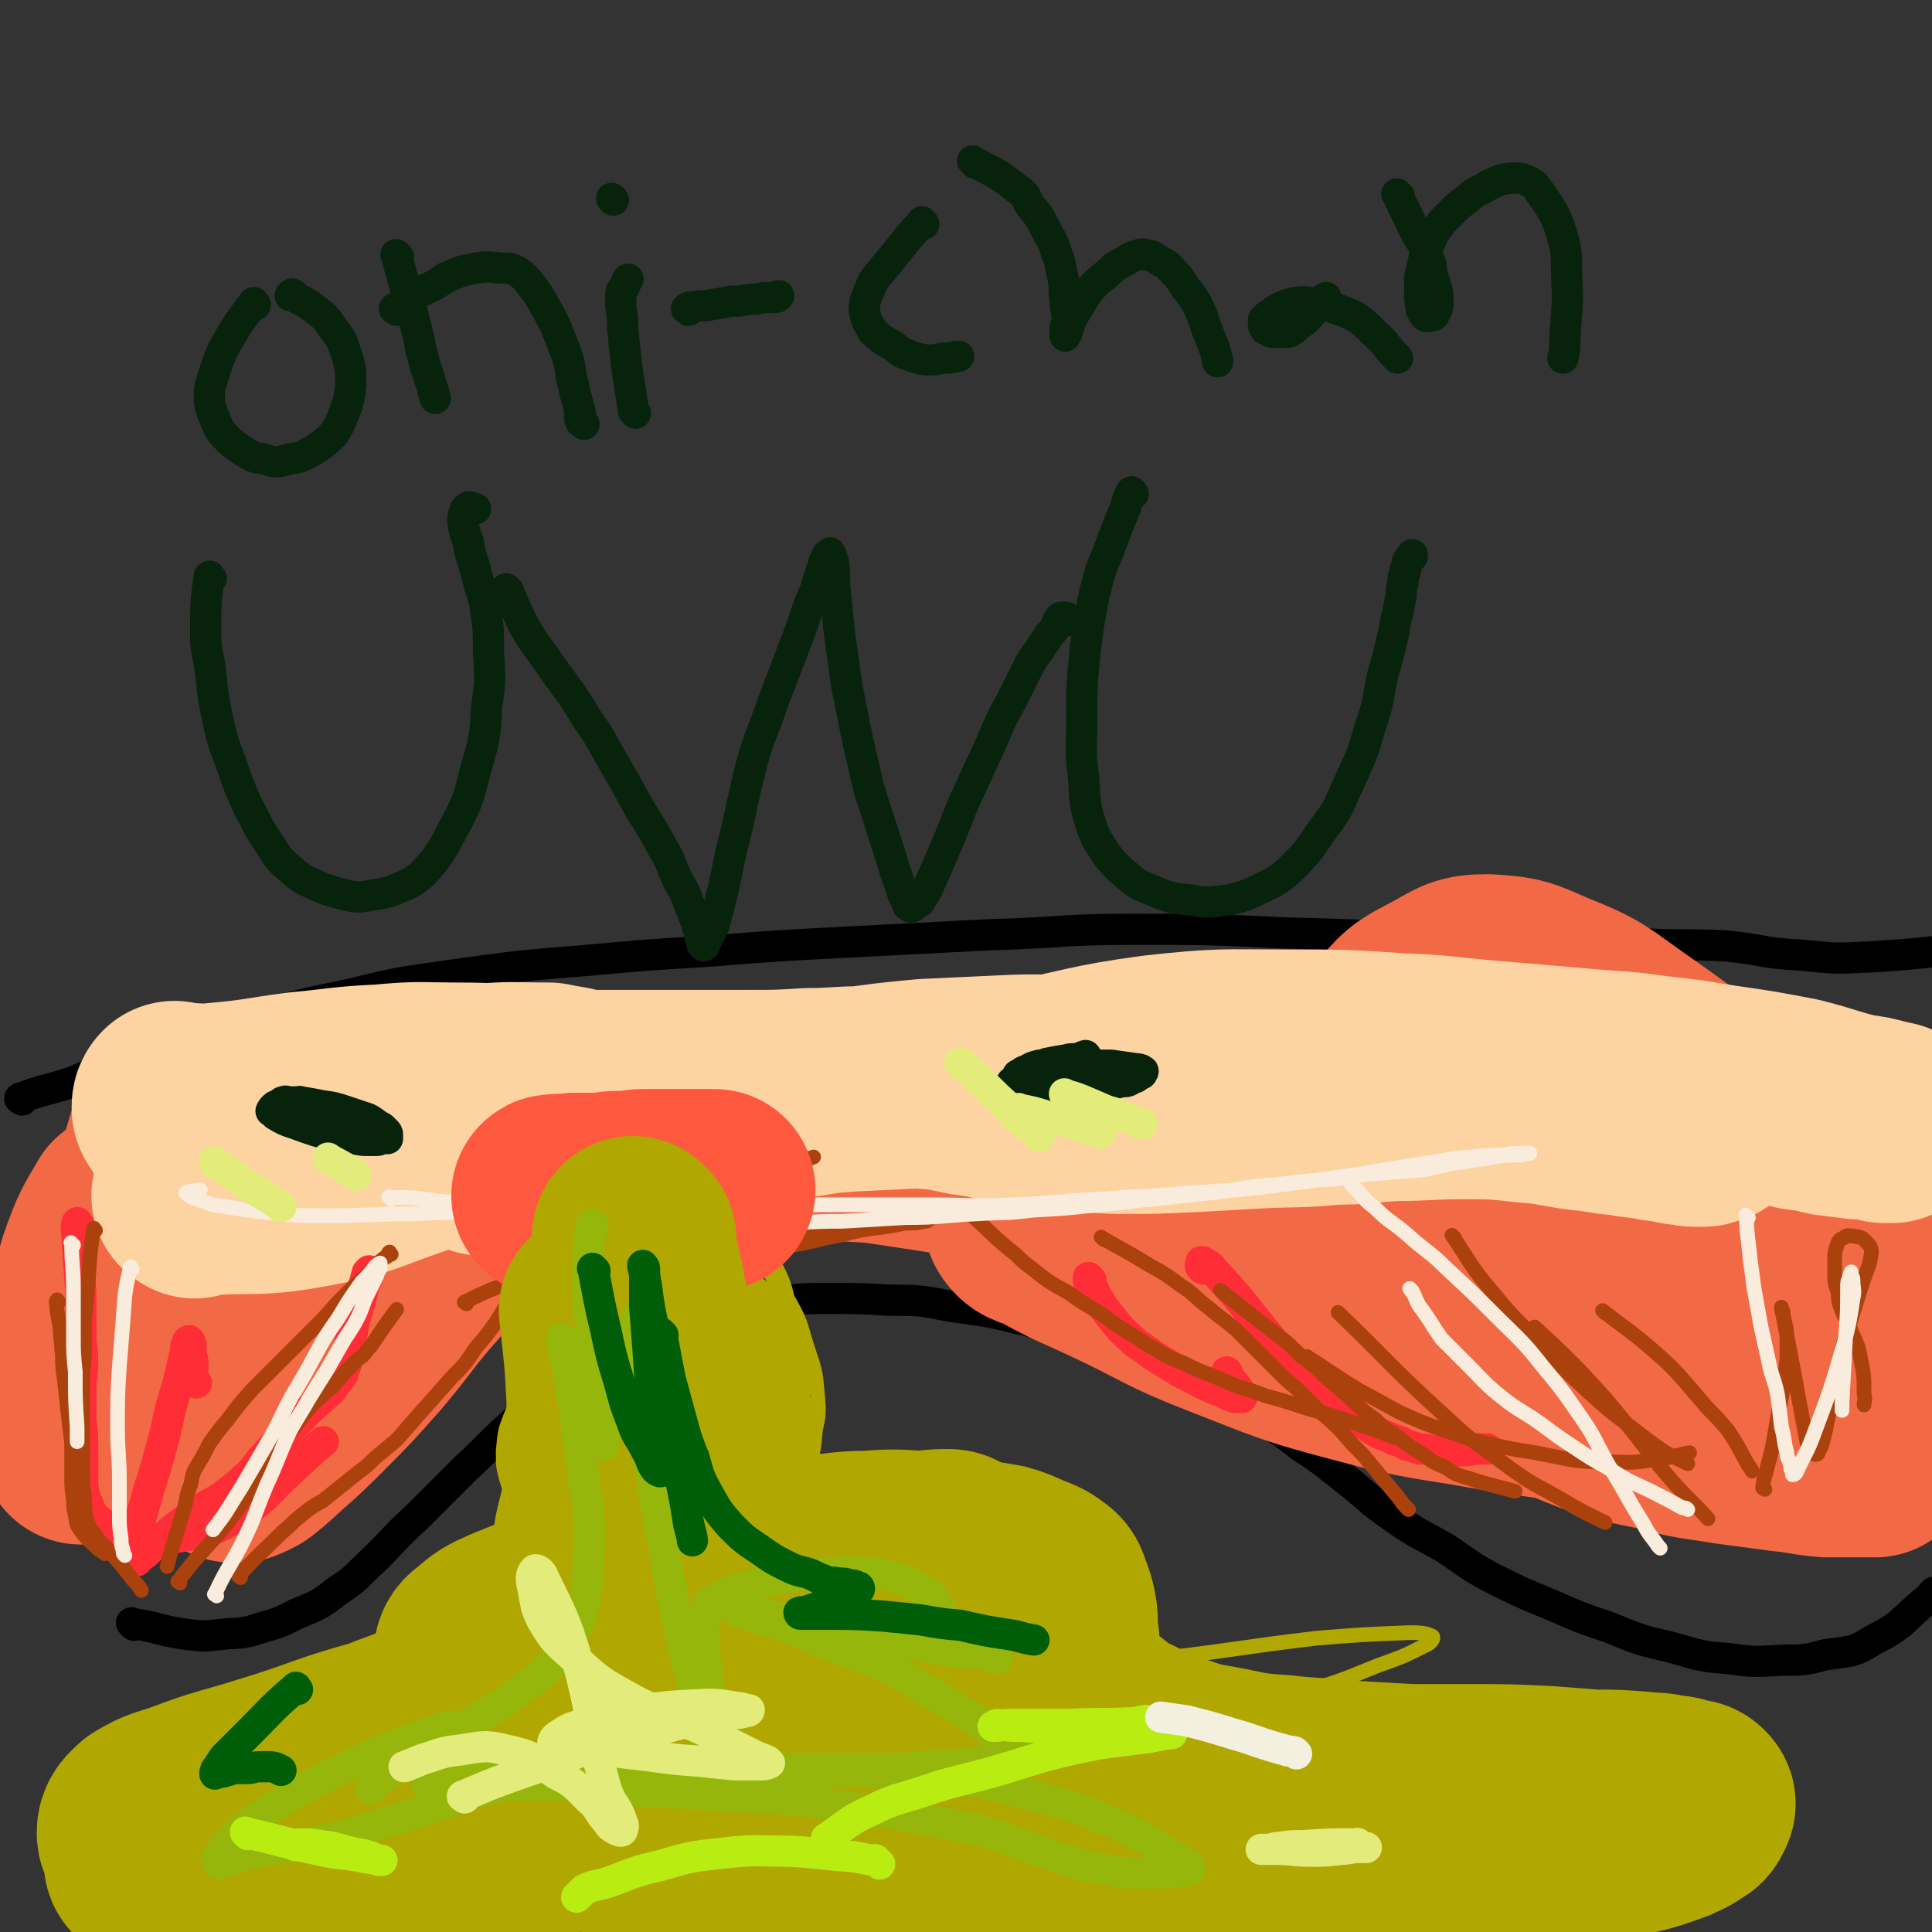 <svg viewBox='0 0 1052 1052' version='1.1' xmlns='http://www.w3.org/2000/svg' xmlns:xlink='http://www.w3.org/1999/xlink'><rect x="0" y="0" width="1052" height="1052" fill="#333333" stroke="none"/><g fill='none' stroke='#000000' stroke-width='17' stroke-linecap='round' stroke-linejoin='round'><path d='M12,599c-1,-1 -2,-1 -1,-1 13,-5 14,-4 29,-9 12,-5 12,-6 25,-11 31,-11 31,-11 63,-21 29,-8 30,-9 60,-15 29,-7 29,-7 58,-11 36,-5 36,-5 73,-8 33,-3 33,-3 66,-5 38,-3 38,-3 76,-5 38,-2 38,-2 77,-4 39,-1 39,-3 79,-3 41,0 41,0 83,2 37,1 37,1 75,3 33,1 33,1 66,2 28,1 28,0 56,1 21,1 21,0 42,1 21,2 20,4 41,5 19,2 20,2 39,1 18,-1 26,-2 36,-3 '/><path d='M73,885c-1,-1 -2,-2 -1,-1 14,2 15,4 30,6 9,1 9,1 18,0 8,-1 9,0 17,-2 12,-4 13,-3 24,-9 12,-5 13,-5 23,-13 11,-7 10,-8 20,-17 12,-12 11,-12 23,-23 13,-13 13,-13 26,-26 12,-11 12,-12 24,-23 12,-11 12,-11 25,-21 10,-7 10,-7 20,-14 8,-6 8,-6 17,-10 9,-5 9,-5 18,-9 9,-3 8,-4 17,-7 8,-2 8,-2 15,-4 10,-2 10,-2 20,-3 10,-1 10,0 20,-1 11,-1 11,-1 22,-1 17,0 17,0 34,1 15,0 16,0 31,3 19,3 19,2 38,7 19,4 19,5 37,11 16,5 16,5 33,11 16,7 16,7 32,15 13,7 13,7 26,15 14,8 14,8 27,18 14,9 14,10 27,20 12,10 11,10 24,19 13,9 13,8 27,16 12,8 12,9 25,16 16,8 16,8 33,15 16,7 16,7 31,12 17,7 17,7 34,11 15,4 15,5 30,6 15,2 15,2 30,1 12,0 13,0 24,-3 14,-2 15,-1 26,-8 16,-8 15,-10 28,-21 3,-2 3,-3 5,-5 '/></g>
<g fill='none' stroke='#F26946' stroke-width='110' stroke-linecap='round' stroke-linejoin='round'><path d='M69,661c-1,-1 -1,-2 -1,-1 -7,12 -8,13 -13,27 -3,8 -2,9 -4,18 -3,12 -3,12 -5,25 -1,12 -1,12 -2,25 -1,8 -1,8 -1,17 0,5 -1,5 0,10 0,2 0,3 1,4 1,0 3,-1 4,-3 12,-32 12,-33 23,-67 9,-29 9,-29 17,-59 5,-19 5,-19 10,-38 1,-6 1,-7 1,-13 1,-1 1,-2 0,-3 0,0 0,1 -1,2 -2,4 -2,4 -4,8 -5,16 -5,16 -9,32 -4,17 -4,17 -7,35 -6,30 -7,30 -10,61 -1,9 -1,9 0,18 0,4 0,5 2,8 1,3 2,3 4,4 3,0 4,1 6,-1 11,-9 11,-10 20,-21 18,-26 19,-26 35,-53 11,-20 9,-21 19,-43 7,-15 7,-15 14,-30 3,-7 4,-7 7,-14 1,-2 1,-4 1,-4 0,0 0,2 -1,4 -2,11 -1,11 -4,21 -4,22 -4,22 -10,44 -5,19 -6,19 -12,38 -5,16 -4,16 -9,32 -4,12 -5,11 -9,23 -3,7 -3,7 -5,14 -1,5 -1,5 -2,9 0,3 1,3 2,5 0,1 1,1 2,1 2,0 2,0 4,-1 5,-2 5,-3 9,-6 13,-12 14,-12 27,-25 16,-16 16,-16 31,-33 16,-19 15,-20 31,-38 15,-18 15,-19 32,-35 14,-14 14,-15 31,-26 13,-8 14,-8 28,-12 16,-5 16,-5 32,-6 17,-2 17,-2 33,-1 22,0 22,0 43,2 18,2 18,3 35,5 20,3 20,3 40,6 18,3 18,2 37,5 12,2 12,3 24,4 11,2 11,2 22,2 9,0 9,0 18,0 4,0 4,0 9,0 1,0 1,1 1,1 0,0 -1,-1 -2,-1 -6,0 -6,0 -12,-1 -13,-1 -13,-1 -26,-3 -22,-4 -22,-5 -45,-7 -25,-3 -25,-3 -50,-4 -27,-1 -27,-3 -53,-2 -27,1 -27,1 -54,4 -28,3 -28,2 -55,7 -23,4 -23,5 -46,11 -19,5 -19,5 -39,11 -14,4 -15,4 -29,10 -8,3 -8,3 -16,7 -5,2 -5,1 -9,4 -1,0 -1,1 0,0 3,0 3,-1 6,-2 6,-1 7,-1 13,-3 14,-4 14,-4 28,-8 24,-9 23,-10 48,-19 26,-9 26,-9 54,-17 28,-7 28,-7 57,-13 27,-5 27,-4 54,-8 25,-4 25,-4 49,-8 26,-3 26,-4 51,-6 29,-3 29,-4 58,-4 26,0 27,0 53,5 26,5 26,6 51,13 22,7 22,8 44,14 22,8 22,7 45,14 21,6 21,6 42,13 20,7 19,7 39,15 16,7 16,8 33,15 13,5 13,6 27,10 12,3 13,3 25,4 9,1 9,1 18,1 6,0 6,0 12,-1 4,0 4,0 8,-2 3,-1 3,-1 5,-3 2,-2 2,-2 3,-4 0,-3 0,-3 -1,-5 -1,-3 -1,-3 -3,-5 -10,-7 -10,-8 -21,-12 -21,-9 -22,-8 -44,-14 -30,-8 -30,-8 -61,-13 -28,-5 -28,-5 -56,-6 -29,-2 -29,-2 -58,-1 -27,1 -27,1 -54,3 -24,2 -24,3 -48,7 -22,3 -22,3 -43,7 -18,3 -18,3 -35,8 -9,3 -10,2 -17,7 -3,2 -4,5 -3,8 3,5 6,4 12,7 18,10 18,9 37,18 30,14 29,16 60,28 36,14 36,15 74,25 37,10 37,8 75,15 33,5 33,5 65,9 24,3 24,4 49,5 20,2 20,1 40,0 13,0 13,0 26,-2 10,-3 10,-3 20,-7 6,-3 7,-3 11,-7 3,-3 3,-4 4,-9 1,-4 1,-4 -1,-9 -3,-14 -2,-15 -9,-28 -15,-27 -15,-28 -35,-52 -22,-27 -22,-27 -48,-51 -24,-22 -24,-22 -51,-41 -20,-14 -20,-16 -43,-25 -16,-7 -17,-8 -34,-9 -13,0 -14,2 -25,8 -13,7 -15,7 -24,18 -11,16 -10,17 -15,36 -6,22 -7,23 -6,46 2,20 4,21 13,40 8,17 9,18 22,32 17,18 18,18 39,32 21,14 22,13 46,23 22,9 23,8 46,13 18,5 18,4 36,7 15,2 15,2 30,4 11,1 11,2 23,3 11,0 11,0 22,0 2,0 2,0 4,0 '/></g>
<g fill='none' stroke='#FED3A2' stroke-width='110' stroke-linecap='round' stroke-linejoin='round'><path d='M106,652c-1,-1 -2,-1 -1,-1 31,-3 32,1 64,-5 27,-5 27,-7 53,-16 20,-7 20,-8 39,-16 15,-6 15,-5 30,-12 8,-3 8,-3 16,-6 2,-1 4,-1 5,-3 0,0 -1,0 -2,-1 -6,-1 -6,-1 -11,-2 -20,0 -20,-1 -40,1 -33,2 -33,2 -66,7 -20,3 -20,5 -39,9 -15,4 -15,4 -29,7 -10,1 -10,1 -19,0 -4,0 -4,-1 -7,-3 -2,-2 -2,-2 -3,-5 -1,-1 -2,-1 -2,-3 0,-1 0,-2 1,-3 1,0 1,1 3,1 10,0 10,1 20,0 23,-2 23,-3 46,-6 22,-2 22,-3 44,-4 21,-2 21,-1 43,-1 18,0 18,1 36,2 15,0 15,1 31,2 14,0 14,0 28,0 15,0 15,0 30,0 16,0 16,0 32,0 16,0 16,0 32,-1 15,0 15,-1 31,-1 13,0 13,-1 27,0 15,1 15,1 29,4 17,2 16,4 33,6 24,3 24,3 48,4 21,0 21,0 42,-1 18,-1 18,-1 36,-2 20,-1 20,0 40,-2 16,0 16,-1 33,-2 18,0 18,-1 37,-1 18,0 18,0 36,2 14,1 14,2 28,4 12,1 12,2 24,3 10,2 10,1 19,3 6,0 6,1 12,2 4,0 4,1 8,1 2,0 2,0 4,0 1,0 1,0 2,-1 1,0 1,0 2,0 0,0 -1,-1 -2,-1 -1,-1 -2,-1 -3,-1 -14,-3 -14,-4 -28,-7 -22,-4 -22,-5 -45,-8 -29,-3 -29,-3 -58,-5 -39,-3 -39,-3 -78,-5 -38,-1 -38,-1 -77,0 -35,1 -35,1 -70,2 -35,2 -35,2 -70,5 -35,2 -35,1 -71,5 -29,3 -29,4 -58,9 -26,4 -26,5 -53,10 -17,4 -17,5 -35,9 -9,2 -9,3 -18,4 -1,0 -3,0 -2,-1 1,-2 2,-2 5,-4 5,-2 5,-2 10,-3 12,-3 12,-2 24,-4 20,-3 20,-3 39,-6 20,-3 20,-4 40,-7 21,-3 21,-2 43,-5 19,-3 19,-3 38,-6 21,-3 21,-3 42,-5 21,-1 21,-1 43,-2 20,-1 20,0 41,0 20,0 20,0 40,1 20,0 20,1 40,1 19,0 19,0 37,0 19,0 19,0 37,0 18,0 18,0 36,0 17,0 17,1 33,1 19,1 19,0 38,1 15,1 15,0 30,2 15,1 15,1 30,3 13,1 13,1 26,2 13,2 13,1 27,3 9,2 9,2 18,4 8,1 8,1 16,3 8,1 8,1 16,2 5,0 5,0 10,1 2,0 2,1 5,1 1,0 2,0 3,0 0,0 -1,0 -2,0 -1,0 -1,-1 -3,-1 -7,-2 -7,-2 -15,-3 -16,-4 -16,-5 -32,-9 -21,-4 -21,-4 -42,-7 -18,-3 -18,-3 -36,-5 -21,-3 -21,-2 -42,-4 -23,-2 -23,-2 -47,-4 -24,-2 -24,-3 -49,-4 -30,-2 -30,-2 -60,-2 -36,0 -37,-1 -73,3 -37,5 -36,7 -73,14 '/></g>
<g fill='none' stroke='#FE2D36' stroke-width='17' stroke-linecap='round' stroke-linejoin='round'><path d='M43,667c-1,-1 -1,-2 -1,-1 -1,3 0,4 0,9 1,14 1,14 2,29 0,11 0,11 0,22 0,8 1,8 1,16 0,7 -1,7 -1,15 0,7 0,7 0,14 0,6 1,6 1,13 0,6 0,6 0,12 0,5 0,5 0,10 0,4 0,4 1,8 1,2 0,3 2,5 1,3 1,3 2,5 2,2 2,3 4,4 4,3 4,3 8,5 7,2 7,3 15,4 10,1 10,2 20,0 15,-3 17,-2 30,-10 17,-10 16,-12 31,-26 9,-8 15,-14 18,-16 '/><path d='M107,753c-1,-1 -1,-1 -1,-1 -1,-1 -1,-2 -1,-3 0,-1 0,-1 0,-2 0,-3 0,-3 0,-5 0,-3 -1,-3 -1,-6 0,-2 0,-2 0,-3 0,-1 0,-2 -1,-3 0,0 -1,0 -1,1 -1,2 -1,2 -1,5 -2,8 -2,9 -4,17 -4,13 -4,13 -7,27 -4,15 -4,16 -9,31 -3,12 -4,12 -6,24 -2,6 -2,6 -2,12 0,1 0,2 1,3 1,0 1,-1 2,-2 3,-2 3,-2 5,-4 3,-3 3,-3 7,-6 8,-7 8,-7 17,-13 8,-6 8,-5 16,-10 6,-5 7,-5 12,-10 5,-4 5,-5 9,-10 9,-10 9,-10 18,-19 9,-9 9,-9 18,-17 4,-3 3,-4 6,-7 1,-1 1,-1 2,-3 1,-1 1,-1 1,-2 0,0 0,0 0,0 0,-2 1,-2 1,-3 1,-2 0,-2 1,-5 2,-10 2,-10 4,-20 2,-7 1,-7 3,-15 2,-4 2,-4 4,-8 0,-2 0,-2 1,-4 0,0 -1,1 -1,1 -3,11 -4,17 -6,23 '/><path d='M594,697c-1,-1 -2,-2 -1,-1 0,1 -1,2 1,4 6,11 6,11 14,21 4,5 5,5 10,10 9,6 9,7 18,12 9,6 9,5 18,10 6,3 6,3 12,5 3,2 3,2 7,3 1,0 1,0 3,0 0,0 1,-1 0,-1 -2,-5 -3,-5 -6,-9 -1,-2 -1,-2 -2,-4 '/><path d='M655,691c-1,-1 -1,-1 -1,-1 -1,-1 0,-1 0,-2 0,-1 0,-1 0,-1 0,0 1,0 1,0 3,2 4,2 6,5 12,13 12,13 23,27 9,11 9,12 19,22 9,10 9,10 18,19 6,6 6,5 13,10 5,3 5,3 10,6 4,3 4,3 8,5 3,1 3,1 7,3 4,1 4,1 7,3 4,1 4,1 7,2 4,0 4,0 7,1 4,0 4,0 8,0 4,0 4,0 8,0 5,0 5,-1 11,-1 2,0 2,0 3,0 '/></g>
<g fill='none' stroke='#AB410D' stroke-width='8' stroke-linecap='round' stroke-linejoin='round'><path d='M98,862c-1,-1 -2,-1 -1,-1 12,-16 14,-16 27,-32 10,-13 9,-13 18,-26 7,-11 7,-11 15,-22 6,-7 6,-8 12,-15 6,-6 6,-6 12,-11 4,-4 4,-5 8,-9 3,-3 3,-3 6,-6 3,-2 3,-2 5,-5 2,-2 2,-2 4,-5 6,-9 9,-13 12,-17 '/><path d='M213,683c-1,-1 -1,-2 -1,-1 -1,0 0,1 -1,2 -1,1 -1,0 -3,2 -3,2 -3,3 -6,6 -7,7 -8,7 -15,14 -7,7 -7,8 -14,15 -10,10 -10,10 -19,19 -9,9 -9,9 -17,17 -7,8 -7,8 -13,16 -5,6 -5,6 -10,13 -3,6 -3,6 -6,11 -3,5 -3,5 -4,11 -2,5 -2,5 -3,11 -5,17 -8,25 -10,34 '/><path d='M52,670c-1,-1 -1,-2 -1,-1 -2,13 -2,14 -3,29 -1,11 -1,11 -2,21 0,8 0,8 0,16 0,8 -1,8 -1,17 0,8 0,8 0,17 0,8 0,8 0,17 0,8 0,8 0,16 0,6 0,7 1,13 0,6 0,6 1,12 2,5 2,5 5,9 3,5 4,4 7,8 7,8 7,8 14,17 2,2 2,2 4,5 '/><path d='M32,709c-1,-1 -1,-2 -1,-1 -1,1 0,2 0,5 1,8 2,8 2,16 1,4 0,4 1,8 0,7 0,7 1,14 1,9 1,9 2,18 1,9 1,8 2,17 0,9 0,9 0,17 0,7 0,7 1,14 0,4 0,4 1,8 1,4 0,4 2,7 4,6 5,6 10,11 2,2 2,1 4,3 '/><path d='M131,859c-1,-1 -2,-1 -1,-1 11,-12 12,-12 24,-24 5,-4 4,-4 9,-8 6,-5 6,-5 13,-9 5,-4 5,-4 10,-8 5,-4 5,-4 10,-8 4,-3 4,-3 8,-7 6,-5 6,-5 12,-10 7,-8 7,-8 14,-16 8,-9 8,-9 16,-18 7,-7 7,-7 13,-16 6,-7 6,-7 11,-14 4,-6 4,-7 8,-13 3,-6 2,-6 5,-11 2,-4 2,-5 4,-8 7,-8 11,-12 15,-16 '/><path d='M254,710c-1,-1 -2,-1 -1,-1 14,-7 15,-7 31,-13 7,-3 8,-2 15,-5 6,-3 6,-3 12,-5 5,-3 5,-2 11,-5 5,-2 5,-2 9,-4 9,-4 9,-4 18,-7 10,-5 9,-5 19,-9 16,-7 16,-8 32,-14 21,-9 30,-12 43,-17 '/><path d='M528,661c-1,-1 -2,-2 -1,-1 12,10 12,12 26,23 4,4 4,4 8,7 10,8 10,8 21,14 8,6 9,6 17,11 8,6 8,6 16,11 7,4 7,5 13,8 8,5 8,5 16,8 8,4 8,4 16,7 7,3 7,3 14,6 7,2 7,2 15,5 11,3 11,3 23,7 11,3 11,3 23,7 12,4 18,6 25,9 '/><path d='M601,675c-1,-1 -2,-2 -1,-1 12,7 13,7 26,15 9,5 9,5 17,11 8,5 7,6 15,12 7,6 8,6 15,12 6,6 6,6 13,13 6,6 6,6 12,12 5,5 6,5 11,10 5,5 5,5 10,10 6,5 6,5 11,10 6,7 6,7 12,13 10,12 10,12 20,24 2,3 2,3 5,6 '/><path d='M666,704c-1,-1 -2,-2 -1,-1 4,3 5,4 10,8 9,7 9,7 18,14 8,6 8,6 15,13 8,6 8,6 15,13 6,5 6,5 13,11 6,6 6,6 13,11 6,6 6,5 13,10 6,5 6,5 13,9 5,4 5,4 12,7 6,4 6,4 13,6 12,4 18,5 25,7 '/><path d='M713,740c-1,-1 -2,-2 -1,-1 13,8 13,9 28,18 11,6 11,6 22,12 11,5 11,5 22,9 13,4 13,5 26,8 13,3 13,3 26,5 10,2 10,2 20,4 9,1 9,1 18,1 13,0 13,1 25,-1 11,-1 15,-3 21,-4 '/><path d='M792,674c-1,-1 -2,-2 -1,-1 10,15 10,17 23,32 12,15 13,14 26,28 12,13 12,13 25,25 11,10 11,10 23,19 9,7 9,7 19,14 6,3 6,3 12,6 '/><path d='M730,716c-1,-1 -2,-2 -1,-1 29,28 29,30 60,58 16,15 17,14 34,27 14,10 15,9 30,18 10,6 15,8 21,11 '/><path d='M837,724c-1,-1 -2,-2 -1,-1 11,10 12,11 24,23 14,15 14,15 27,31 12,15 11,15 24,30 9,10 14,14 19,20 '/><path d='M874,715c-1,-1 -2,-2 -1,-1 13,10 14,10 28,22 9,8 9,8 17,17 6,7 6,7 12,14 6,6 6,6 11,12 6,9 6,10 11,19 1,1 1,1 2,3 '/><path d='M961,811c-1,-1 -2,-1 -1,-1 0,-5 1,-5 2,-10 3,-11 3,-11 5,-23 2,-11 2,-11 4,-21 1,-8 1,-8 2,-16 0,-6 0,-6 0,-11 0,-7 -1,-7 -2,-13 0,-2 0,-2 -1,-3 0,-1 0,-2 0,-1 7,35 7,37 14,74 1,3 1,3 3,5 0,1 1,1 2,1 0,0 1,0 1,-1 1,-2 1,-2 2,-4 1,-4 1,-4 2,-8 2,-10 2,-10 4,-20 3,-14 3,-14 6,-28 5,-16 5,-16 10,-32 3,-9 4,-9 5,-17 0,-3 -1,-4 -3,-6 -3,-3 -3,-2 -7,-3 -3,0 -3,-1 -5,1 -3,1 -3,2 -4,5 -1,3 -1,3 -1,6 0,5 0,5 0,10 0,5 1,5 2,10 0,3 0,3 1,6 1,3 1,3 2,5 2,3 2,3 3,5 1,4 1,4 3,8 2,5 2,5 3,10 2,10 2,10 2,20 1,3 0,3 0,6 '/><path d='M339,688c-1,-1 -2,-2 -1,-1 14,0 15,1 31,1 14,0 14,-1 28,-3 14,-2 14,-3 29,-6 12,-2 12,-2 24,-5 12,-2 12,-3 24,-5 9,-1 9,-1 19,-3 5,0 6,0 11,-1 1,0 2,-1 2,-1 0,0 -1,0 -2,0 -4,0 -4,0 -8,1 -12,1 -12,1 -24,2 -15,1 -15,0 -30,2 -16,1 -16,1 -32,3 -11,1 -11,0 -21,2 -7,1 -7,1 -14,3 -6,2 -9,4 -12,6 '/></g>
<g fill='none' stroke='#F9ECDC' stroke-width='8' stroke-linecap='round' stroke-linejoin='round'><path d='M118,869c-1,-1 -2,-1 -1,-1 6,-13 7,-13 14,-26 8,-16 7,-16 14,-33 7,-15 6,-15 13,-30 5,-9 5,-8 10,-17 5,-8 5,-8 10,-16 4,-7 4,-7 8,-14 4,-7 5,-7 9,-15 3,-6 2,-6 5,-12 2,-4 2,-4 4,-8 1,-2 1,-2 2,-5 1,-1 1,-1 1,-3 0,-1 0,-2 0,-1 -1,0 -1,0 -3,2 -3,4 -3,4 -7,8 -7,10 -7,10 -13,20 -7,10 -7,10 -13,21 -6,11 -6,11 -12,21 -7,13 -6,13 -13,25 -7,12 -7,12 -14,24 -5,8 -5,8 -10,16 -3,4 -3,4 -6,8 '/><path d='M72,691c-1,-1 -1,-2 -1,-1 -3,13 -3,14 -4,29 -1,12 -1,12 -2,25 -1,16 -1,16 -1,33 0,15 1,15 1,29 0,10 0,10 0,19 0,6 0,6 1,13 0,3 0,3 1,6 0,2 0,2 1,3 '/><path d='M40,678c-1,-1 -2,-2 -1,-1 0,12 1,13 1,26 0,11 0,11 0,23 0,11 0,11 1,21 0,15 0,15 1,30 0,4 0,4 0,8 '/><path d='M904,843c-1,-1 -1,-1 -1,-1 -4,-6 -5,-6 -8,-12 -10,-16 -9,-16 -19,-32 -8,-14 -7,-15 -17,-29 -9,-13 -9,-13 -19,-25 -11,-14 -12,-14 -24,-26 -14,-14 -14,-14 -28,-27 -10,-10 -11,-9 -22,-19 -8,-7 -9,-6 -17,-14 -5,-4 -5,-4 -10,-10 -2,-2 -3,-2 -4,-5 -1,-1 0,-1 0,-3 0,0 0,0 0,0 '/><path d='M769,703c-1,-1 -2,-2 -1,-1 0,1 1,1 2,3 2,5 2,5 5,9 5,7 5,8 10,15 7,7 7,7 14,14 9,9 9,10 19,18 10,8 11,7 22,15 8,6 8,6 17,12 9,6 9,6 18,11 11,7 11,7 22,12 10,5 10,5 19,10 2,0 2,0 3,1 '/><path d='M952,663c-1,-1 -2,-2 -1,-1 0,10 1,12 2,24 1,7 1,7 2,15 2,11 2,11 4,22 2,9 2,9 4,18 2,10 3,9 5,19 1,8 1,8 2,17 2,7 1,7 3,14 0,3 1,3 2,7 0,2 0,2 1,3 0,1 0,2 0,2 1,0 1,0 2,-1 5,-11 6,-11 10,-22 9,-24 9,-24 16,-48 3,-12 3,-12 5,-25 1,-5 0,-5 0,-10 0,-2 -1,-2 -1,-4 0,0 0,-1 0,0 0,0 -1,1 -1,3 -1,2 -1,2 -1,5 0,13 0,13 -1,26 -1,18 -1,18 -2,37 0,2 0,2 0,4 '/><path d='M213,653c-1,-1 -2,-2 -1,-1 12,0 13,0 27,2 11,1 11,2 22,3 19,3 19,3 38,5 16,1 16,2 33,3 20,1 20,1 41,1 23,0 23,0 47,0 19,0 19,-1 39,-1 17,-1 17,-1 34,-2 19,0 19,-1 38,-2 16,-1 16,0 31,-2 18,-1 18,-1 36,-3 15,-1 15,-2 30,-3 18,-2 18,-2 36,-4 15,-2 15,-3 31,-4 16,-2 16,-2 32,-3 11,-2 11,-2 23,-3 12,-1 12,-1 25,-2 9,-2 9,-2 19,-4 7,-1 7,-1 14,-2 6,-1 6,-1 12,-2 4,0 4,0 8,0 2,0 2,-1 4,-1 0,0 1,0 1,0 -2,0 -2,0 -4,0 -6,0 -6,0 -11,1 -8,0 -8,0 -17,1 -14,1 -14,2 -29,4 -18,3 -18,3 -36,6 -22,3 -22,3 -45,6 -24,3 -24,2 -49,4 -21,2 -22,1 -43,3 -23,1 -23,2 -46,3 -24,1 -24,0 -49,0 -27,0 -27,0 -54,0 -29,0 -29,0 -58,0 -32,0 -32,0 -64,1 -26,1 -26,1 -53,2 -26,1 -26,1 -52,2 -22,0 -22,1 -44,1 -17,0 -17,0 -35,-2 -10,-1 -10,-1 -21,-3 -8,-1 -8,-1 -15,-4 -4,-1 -4,-1 -6,-3 -1,0 -1,-1 0,-1 2,-1 3,0 6,-1 0,0 0,0 1,0 '/></g>
<g fill='none' stroke='#B1A701' stroke-width='8' stroke-linecap='round' stroke-linejoin='round'><path d='M379,686c-1,-1 -1,-1 -1,-1 -3,-1 -3,-1 -5,0 -9,2 -9,1 -18,5 -4,1 -3,2 -7,5 -7,6 -7,5 -13,12 -10,11 -10,11 -18,24 -9,13 -9,14 -15,28 -5,10 -5,10 -8,22 -3,9 -3,9 -4,18 0,7 0,7 1,14 0,6 0,6 3,11 3,6 3,6 8,10 7,6 7,6 15,11 8,6 8,6 17,10 12,4 12,4 24,5 10,1 11,1 20,-1 10,-3 10,-4 20,-10 10,-6 10,-6 19,-15 8,-7 8,-7 13,-15 6,-9 6,-9 9,-18 4,-10 4,-11 5,-22 2,-10 2,-10 1,-21 -1,-11 -1,-11 -5,-23 -4,-12 -3,-13 -9,-24 -6,-11 -7,-11 -14,-21 -7,-9 -7,-9 -14,-16 -5,-5 -5,-6 -12,-10 -6,-3 -7,-3 -15,-4 -9,0 -10,0 -18,4 -11,4 -11,5 -19,14 -12,12 -12,13 -22,27 -12,16 -12,16 -22,34 -9,14 -9,14 -16,30 -4,10 -4,10 -5,21 0,8 0,9 2,16 2,6 2,7 6,12 4,6 4,6 10,10 9,7 9,7 20,12 9,5 9,6 19,9 12,4 12,4 24,6 8,1 9,1 17,0 7,0 7,0 14,-3 6,-3 6,-3 11,-7 7,-5 8,-5 13,-12 7,-10 8,-10 13,-22 6,-16 5,-17 8,-34 3,-15 3,-16 3,-31 -1,-17 0,-17 -4,-33 -3,-14 -3,-14 -9,-26 -5,-10 -5,-10 -13,-18 -6,-6 -6,-6 -14,-9 -7,-3 -7,-4 -15,-3 -9,1 -11,0 -19,5 -11,7 -12,8 -19,19 -11,16 -11,17 -19,35 -8,21 -9,21 -14,43 -4,20 -4,21 -4,41 0,15 4,21 6,30 '/><path d='M342,670c-1,-1 -1,-2 -1,-1 -6,24 -6,25 -11,50 -7,36 -8,36 -12,71 -3,30 -2,30 -2,60 -1,21 0,21 1,43 1,18 1,18 2,37 1,12 1,12 3,24 2,9 1,9 4,17 2,4 2,4 5,7 2,1 3,1 4,-1 3,-4 3,-5 4,-10 4,-30 4,-30 6,-60 4,-36 4,-36 6,-72 0,-30 0,-30 -2,-59 -1,-23 -1,-23 -4,-46 -2,-19 -2,-19 -6,-37 -2,-10 -1,-11 -5,-20 -1,-4 -3,-6 -5,-6 -2,0 -3,2 -4,6 -3,9 -2,9 -3,19 -1,13 0,13 -2,25 -4,26 -5,26 -9,51 -4,28 -5,28 -8,57 -2,23 -3,23 -3,47 0,16 0,17 2,33 1,11 1,11 4,21 1,4 1,5 3,7 1,0 2,-1 4,-2 1,0 1,-1 2,-2 0,0 1,0 1,-1 0,0 0,-1 0,0 0,0 0,1 -1,1 -4,1 -5,1 -9,2 -10,2 -10,2 -20,4 -13,3 -13,3 -26,7 -17,5 -17,5 -35,10 -11,4 -11,3 -22,8 -6,3 -7,3 -11,7 -2,2 -3,4 -2,5 1,3 3,3 6,3 7,0 7,-1 14,-2 22,-1 22,0 45,0 30,-1 30,0 59,-1 25,-1 25,-1 49,-3 16,-2 16,-2 32,-4 8,0 8,-1 17,-1 0,0 2,1 1,1 -4,0 -5,-1 -11,-1 -21,-1 -21,-1 -42,-1 -37,0 -37,-2 -73,1 -39,3 -39,3 -77,10 -23,4 -23,5 -45,12 -7,2 -11,4 -13,6 -1,2 4,2 8,2 10,-1 10,-3 19,-3 28,-1 28,2 56,2 37,1 37,2 74,0 34,-1 34,-3 69,-7 29,-3 29,-3 59,-8 20,-3 20,-4 41,-7 8,-1 10,-2 16,-2 1,0 -1,1 -2,1 -17,1 -17,0 -33,1 -33,2 -33,4 -65,5 -44,1 -44,2 -88,0 -44,-1 -44,-3 -88,-5 -31,-1 -32,-3 -63,-1 -15,1 -16,1 -30,7 -4,2 -6,5 -5,8 1,3 4,3 9,4 7,2 7,0 15,1 27,4 27,5 54,10 41,6 41,9 82,11 43,2 44,1 87,-3 49,-4 49,-4 97,-13 44,-8 43,-11 86,-22 35,-10 36,-8 70,-19 22,-7 22,-8 44,-17 12,-6 11,-7 23,-13 5,-3 6,-3 10,-6 0,-1 0,-1 -1,-1 -7,3 -7,4 -15,6 -31,9 -31,9 -64,15 -55,11 -55,12 -111,18 -69,7 -70,5 -140,7 -63,2 -63,-1 -126,1 -47,1 -47,1 -93,4 -29,2 -29,1 -58,5 -12,1 -12,2 -23,5 -4,0 -6,1 -7,2 -1,0 1,1 3,1 10,0 10,-1 19,-2 25,-3 25,-4 50,-5 46,-1 46,1 92,0 46,-1 46,-1 93,-3 54,-3 54,-2 107,-6 54,-4 54,-3 108,-9 47,-6 48,-4 95,-13 39,-8 39,-9 78,-20 24,-7 24,-7 46,-16 14,-5 14,-5 26,-11 3,-1 5,-4 4,-5 -4,-2 -7,-2 -13,-2 -25,1 -25,1 -50,3 -42,5 -42,6 -84,11 -54,6 -54,6 -108,13 -59,6 -59,7 -117,13 -52,5 -52,5 -104,9 -36,2 -36,2 -72,4 -25,2 -25,1 -51,3 -15,0 -15,1 -30,2 -4,0 -8,0 -9,0 0,0 4,0 7,0 1,0 1,0 2,0 '/></g>
<g fill='none' stroke='#B1A701' stroke-width='110' stroke-linecap='round' stroke-linejoin='round'><path d='M464,938c-1,-1 -1,-2 -1,-1 -19,5 -19,6 -38,12 -22,8 -22,8 -43,15 -39,14 -39,14 -77,26 -63,21 -63,21 -126,42 -15,5 -15,5 -29,10 -6,2 -6,2 -12,4 -1,0 -2,0 -1,0 2,0 3,0 7,-1 14,-3 14,-3 27,-7 33,-9 33,-9 65,-19 37,-11 37,-11 73,-23 33,-11 33,-13 66,-22 28,-9 29,-8 58,-13 21,-4 21,-4 42,-7 11,-2 12,-1 23,-4 3,0 5,0 6,-2 0,-1 -2,-2 -4,-3 -11,-1 -12,0 -24,0 -22,0 -22,-1 -44,1 -40,2 -40,2 -80,7 -43,6 -43,7 -85,15 -45,7 -45,7 -89,16 -29,6 -29,5 -57,12 -17,5 -18,4 -34,10 -5,2 -7,4 -8,7 -1,2 3,3 6,3 6,0 7,-2 14,-3 15,-3 15,-2 30,-5 35,-5 35,-3 69,-12 32,-8 31,-11 62,-22 31,-11 32,-9 63,-20 24,-9 24,-10 48,-19 14,-6 15,-6 29,-11 10,-3 10,-3 20,-6 3,-1 5,-1 6,-3 1,0 -1,0 -2,-1 -8,-1 -8,-2 -15,-2 -18,0 -19,0 -36,2 -40,4 -40,3 -80,11 -41,9 -41,9 -81,21 -34,9 -33,11 -66,21 -22,7 -23,6 -44,14 -11,4 -12,3 -22,9 -3,3 -5,4 -5,8 0,3 2,4 5,5 4,1 5,0 10,-1 8,-1 7,-2 15,-3 14,-3 14,-3 28,-5 26,-3 26,-1 51,-6 26,-6 26,-7 50,-15 27,-9 28,-9 54,-19 25,-10 25,-11 49,-21 19,-7 19,-7 39,-15 11,-4 11,-4 23,-8 6,-2 7,-1 13,-3 1,0 1,0 0,0 -4,0 -4,0 -9,1 -15,1 -15,0 -30,2 -27,2 -27,1 -54,6 -29,5 -29,5 -57,13 -25,7 -25,7 -49,16 -15,6 -15,6 -29,14 -4,2 -7,4 -8,5 0,1 4,1 7,0 7,-1 7,-1 14,-2 18,-5 18,-4 36,-10 26,-7 26,-7 51,-16 27,-9 27,-10 53,-20 23,-8 23,-9 45,-16 19,-6 19,-5 38,-11 13,-4 13,-5 26,-10 8,-3 8,-2 16,-5 5,-2 5,-1 9,-4 0,0 0,-1 -1,-2 -3,-2 -3,-2 -8,-3 -14,-1 -14,-1 -28,-1 -25,0 -26,-1 -51,1 -30,2 -31,1 -60,7 -23,5 -23,5 -45,14 -9,4 -9,4 -16,10 -3,2 -4,4 -3,5 4,3 6,1 13,1 13,0 13,0 26,-1 24,-1 24,0 48,-2 25,-3 25,-4 49,-8 24,-5 24,-5 47,-11 19,-4 19,-4 38,-9 12,-4 12,-5 24,-11 7,-3 7,-3 13,-7 2,-2 3,-2 5,-5 0,0 0,-1 -1,-2 -2,-1 -2,-2 -5,-2 -10,0 -10,1 -20,2 -15,3 -15,3 -30,6 -20,4 -20,4 -40,10 -23,7 -23,8 -46,18 -17,6 -17,7 -33,14 -7,3 -9,4 -15,7 0,1 1,0 2,0 4,-1 4,-1 9,-2 16,-4 16,-4 32,-8 28,-7 28,-7 56,-15 17,-4 17,-3 34,-8 14,-3 13,-3 27,-7 9,-2 9,-2 18,-4 5,-2 5,-2 11,-4 3,-1 3,0 6,-2 0,0 0,0 -1,-1 -1,-1 -1,-1 -3,-2 -4,-1 -4,-1 -8,-2 -8,-1 -8,-1 -15,-1 -14,-1 -14,-1 -28,0 -13,0 -13,1 -26,2 -11,2 -11,2 -21,3 -7,1 -7,1 -14,3 -2,0 -4,0 -3,1 0,1 2,1 5,1 7,0 7,0 14,-1 17,-1 17,-2 33,-3 18,-2 18,-2 36,-3 13,0 13,0 25,1 12,1 12,1 24,3 7,2 6,2 13,5 5,2 6,2 10,5 3,2 3,3 4,6 2,5 2,5 3,10 1,6 0,6 1,13 1,5 0,5 1,11 1,5 0,6 2,10 1,5 1,5 4,9 6,6 6,6 13,12 9,7 9,8 20,13 11,6 11,6 24,10 14,5 14,4 29,7 14,3 15,3 29,4 17,2 17,1 35,3 17,1 17,1 35,2 16,0 16,0 33,0 20,0 20,0 41,1 13,1 13,1 26,2 12,0 12,0 25,1 8,1 8,0 16,2 5,0 5,1 9,2 2,0 3,0 4,1 1,1 1,1 0,3 -1,2 -1,2 -3,3 -4,3 -5,3 -9,5 -14,5 -14,5 -28,8 -27,6 -27,6 -55,10 -34,5 -34,6 -68,8 -32,1 -32,1 -64,-1 -37,-2 -37,-3 -73,-8 -35,-4 -35,-4 -69,-8 -38,-4 -38,-4 -76,-8 -35,-3 -35,-4 -69,-6 -28,-2 -28,-1 -56,-2 -16,0 -17,-1 -32,1 -7,0 -9,1 -12,4 -2,1 0,3 2,4 5,3 5,2 11,3 11,2 11,1 22,4 24,7 23,9 47,16 27,7 27,8 55,12 34,5 34,5 68,7 34,2 34,2 68,1 32,-1 32,-1 64,-4 30,-3 30,-4 60,-7 23,-3 23,-2 46,-5 19,-2 19,-2 37,-4 12,-2 12,-2 23,-4 9,-2 9,-2 18,-4 4,-2 4,-2 7,-4 1,0 1,-1 0,-2 -1,-1 -2,-2 -4,-3 -6,-2 -6,-2 -12,-3 -9,-2 -9,-1 -19,-3 -20,-4 -20,-5 -41,-9 -25,-4 -26,-4 -51,-8 -30,-6 -30,-5 -60,-12 -26,-5 -26,-6 -51,-13 -22,-6 -22,-7 -44,-13 -20,-5 -20,-5 -40,-10 -18,-4 -18,-5 -37,-9 -18,-4 -19,-3 -37,-6 -15,-3 -15,-2 -29,-4 -12,-2 -12,-3 -23,-5 -7,-2 -7,-2 -14,-4 -6,-2 -6,-2 -12,-4 -5,-2 -5,-2 -10,-4 -4,-2 -4,-2 -8,-4 -3,-2 -3,-2 -6,-3 -3,-2 -3,-2 -5,-4 -2,-2 -3,-2 -4,-4 -2,-4 -3,-4 -3,-8 -2,-10 -3,-10 -3,-21 0,-13 1,-13 4,-26 4,-18 4,-18 8,-35 5,-14 5,-14 10,-28 3,-10 3,-10 7,-20 3,-7 3,-7 5,-13 1,-3 1,-3 2,-6 0,-1 0,-1 0,-1 0,0 -1,0 -1,1 -1,1 0,1 -1,3 -1,5 -1,5 -2,11 -3,15 -3,15 -6,30 -5,32 -6,32 -11,63 -5,29 -6,29 -9,58 -2,17 -2,17 -2,34 -1,11 0,11 1,21 0,6 0,6 2,12 0,2 1,2 3,3 0,0 1,0 2,-1 1,-1 1,-1 2,-2 1,-5 1,-5 2,-10 2,-20 1,-20 3,-40 1,-22 1,-22 3,-44 2,-28 3,-27 6,-55 2,-27 3,-27 5,-54 2,-18 2,-18 3,-36 1,-8 1,-8 1,-17 0,-3 0,-4 0,-7 0,0 -1,-1 -1,0 0,0 0,1 0,2 0,1 0,1 0,3 0,3 -1,3 -1,7 1,15 0,15 2,29 2,23 3,22 6,45 3,22 2,22 6,45 2,16 3,16 7,32 2,11 2,11 6,22 2,7 3,7 5,13 2,4 2,4 4,8 0,1 1,2 2,2 1,0 1,-1 2,-2 1,-2 1,-2 1,-4 0,-13 -1,-13 -1,-26 -1,-19 0,-19 -2,-37 -1,-17 -2,-17 -5,-34 -2,-15 -2,-15 -5,-30 -2,-9 -2,-9 -3,-18 0,-3 -1,-4 1,-5 1,-1 1,1 3,2 1,1 1,1 1,1 '/></g>
<g fill='none' stroke='#FE583F' stroke-width='110' stroke-linecap='round' stroke-linejoin='round'><path d='M302,652c-1,-1 -2,-1 -1,-1 5,-1 6,0 12,-1 6,0 6,0 12,0 6,0 6,-1 12,-1 6,0 6,0 12,-1 6,0 6,0 11,0 5,0 5,0 10,0 4,0 4,0 9,0 5,0 5,0 10,0 '/></g>
<g fill='none' stroke='#B1A701' stroke-width='110' stroke-linecap='round' stroke-linejoin='round'><path d='M346,675c-1,-1 -2,-2 -1,-1 2,11 2,12 5,24 2,10 2,10 4,20 3,10 3,10 4,20 4,26 4,26 7,53 1,3 1,3 1,7 '/><path d='M328,715c-1,-1 -2,-2 -1,-1 1,16 2,17 3,34 2,32 1,47 1,64 '/></g>
<g fill='none' stroke='#96B60B' stroke-width='17' stroke-linecap='round' stroke-linejoin='round'><path d='M323,668c-1,-1 -1,-2 -1,-1 -2,14 -2,15 -2,31 0,13 0,13 2,25 1,14 2,14 3,28 2,15 2,15 3,29 1,4 1,4 1,7 '/><path d='M307,730c-1,-1 -2,-2 -1,-1 2,13 3,14 5,29 2,10 2,10 3,20 2,14 3,14 4,29 2,12 2,12 3,24 0,11 0,11 -1,22 0,9 0,10 -2,19 -1,7 -1,7 -4,14 -3,6 -3,7 -7,12 -4,6 -4,6 -9,11 -5,5 -6,5 -12,9 -6,5 -6,5 -12,9 -6,4 -6,4 -13,8 -6,4 -6,4 -13,8 -9,5 -9,5 -17,10 -8,4 -8,4 -16,9 -5,5 -5,5 -11,9 -1,2 -1,2 -2,3 '/><path d='M245,941c-1,-1 -1,-2 -1,-1 -13,4 -13,4 -25,9 -11,4 -11,4 -22,9 -17,8 -17,8 -34,17 -11,7 -11,7 -22,14 -7,5 -7,5 -13,11 -4,4 -4,4 -7,8 -2,2 -2,2 -3,4 0,1 0,2 1,2 0,1 1,1 2,0 1,0 1,0 2,-1 2,0 2,0 4,-1 6,-2 5,-2 11,-3 17,-4 17,-2 34,-6 18,-4 18,-4 36,-10 17,-5 17,-5 34,-11 12,-4 12,-4 25,-8 11,-3 11,-2 22,-5 7,-1 7,-1 14,-3 4,0 4,-1 7,-2 1,0 1,0 3,0 0,0 1,0 1,0 -1,0 -1,0 -2,1 -1,1 -1,1 -1,1 -1,1 0,1 0,1 1,1 1,1 1,1 1,1 2,1 3,1 7,2 7,3 14,4 17,3 17,2 34,3 15,1 15,1 30,2 18,1 18,0 35,2 14,1 14,1 27,3 16,2 16,2 32,5 12,2 12,2 23,4 14,3 15,2 28,6 13,4 13,5 26,9 13,5 13,5 27,9 11,2 12,2 23,4 6,0 6,0 13,0 5,0 5,0 10,-1 3,0 3,0 6,0 3,0 3,0 5,-1 0,0 0,-1 0,-1 0,-1 -1,-1 -1,-2 -6,-3 -6,-3 -12,-7 -14,-8 -14,-9 -28,-15 -20,-8 -20,-9 -41,-14 -26,-7 -26,-8 -53,-11 -33,-4 -34,-3 -68,-3 -36,0 -36,1 -72,3 -34,1 -34,3 -68,4 -20,0 -20,0 -40,-1 -9,-1 -9,-2 -17,-2 -5,0 -5,0 -10,1 -2,0 -2,0 -5,1 0,0 -1,0 0,0 1,0 2,-1 4,-1 6,-1 6,-2 13,-3 23,-3 23,-3 47,-4 27,-2 27,-2 54,-2 24,0 24,1 48,2 22,0 22,0 43,0 20,0 20,0 39,0 15,0 15,-1 30,-2 11,0 11,0 23,-2 6,-1 6,-1 13,-2 2,-1 3,-1 5,-2 0,0 1,-1 0,-2 -1,-2 -1,-2 -3,-3 -7,-5 -7,-5 -13,-10 -12,-8 -12,-8 -25,-16 -13,-7 -12,-8 -26,-15 -15,-7 -16,-6 -31,-12 -12,-5 -12,-6 -23,-10 -10,-4 -10,-3 -19,-6 -6,-2 -6,-2 -11,-4 -1,0 -2,0 -1,0 1,0 2,0 5,0 10,2 10,2 20,4 17,4 17,5 34,9 18,3 18,3 35,5 11,2 11,2 23,4 8,1 8,1 16,2 4,0 4,-1 7,0 2,0 3,1 3,2 -1,0 -2,-1 -3,-2 -3,-1 -3,-1 -6,-2 -3,-2 -3,-2 -6,-4 -3,-3 -3,-2 -6,-5 -2,-2 -2,-3 -4,-5 -2,-2 -2,-2 -3,-4 -2,-2 -1,-2 -3,-5 -1,-1 0,-2 -2,-3 -2,-3 -2,-3 -4,-5 -8,-4 -7,-5 -15,-8 -11,-3 -12,-3 -23,-4 -11,0 -11,0 -22,1 -11,0 -11,1 -22,3 -10,2 -11,2 -21,5 -6,2 -7,1 -12,5 -4,2 -5,2 -6,6 -3,6 -2,6 -2,13 1,16 1,16 3,32 2,9 2,9 5,17 1,3 2,3 4,6 1,1 2,1 2,3 0,1 -1,1 -2,2 -1,1 -2,1 -3,2 -2,1 -2,1 -3,2 -1,0 -2,0 -3,0 0,0 -1,0 -1,-1 0,-1 0,-1 0,-2 -1,-6 -1,-6 -2,-12 -5,-19 -5,-19 -10,-37 -6,-27 -6,-27 -11,-55 -5,-27 -5,-27 -9,-55 -3,-22 -3,-22 -5,-45 -1,-11 -2,-11 -2,-22 0,-4 0,-5 2,-9 1,-2 2,-1 4,-2 '/></g>
<g fill='none' stroke='#E3EB7B' stroke-width='17' stroke-linecap='round' stroke-linejoin='round'><path d='M253,979c-1,-1 -2,-1 -1,-1 21,-9 22,-9 45,-17 16,-6 15,-6 31,-11 17,-5 17,-5 34,-9 11,-3 11,-3 22,-5 7,-2 7,-1 15,-3 4,0 4,0 7,-1 1,0 2,0 2,-1 -1,0 -2,0 -4,-1 -9,-1 -9,-2 -19,-2 -21,1 -21,1 -42,4 -13,2 -13,2 -26,7 -7,2 -7,2 -13,6 -2,1 -3,3 -3,4 0,1 3,0 5,0 6,1 6,1 11,2 18,3 18,3 36,5 14,2 14,2 28,3 9,1 9,1 19,2 7,0 7,0 13,0 3,0 4,0 6,-1 0,0 0,0 -1,-1 -2,-1 -2,-1 -5,-2 -14,-7 -14,-7 -28,-14 -21,-10 -23,-8 -43,-19 -16,-9 -16,-9 -29,-21 -10,-9 -11,-9 -18,-21 -4,-8 -3,-9 -5,-18 -1,-4 -1,-7 1,-9 1,-1 4,1 5,4 10,21 11,21 18,44 10,35 6,36 16,71 3,9 5,8 8,16 1,3 2,4 1,6 0,2 -2,1 -4,0 -4,-2 -3,-3 -6,-6 -4,-5 -3,-6 -8,-10 -8,-8 -8,-9 -18,-14 -12,-8 -13,-10 -27,-13 -12,-3 -13,-2 -26,0 -10,1 -10,2 -20,5 -5,2 -7,3 -10,4 '/><path d='M740,1005c-1,-1 -1,-2 -1,-1 -15,0 -15,0 -30,1 -6,0 -6,0 -13,1 -3,0 -3,1 -7,1 -1,0 -3,0 -2,0 0,0 1,0 3,0 2,0 2,0 5,0 9,0 9,1 18,1 9,0 9,0 17,-1 5,0 5,-1 10,-1 2,0 3,0 4,0 '/></g>
<g fill='none' stroke='#B9EC11' stroke-width='17' stroke-linecap='round' stroke-linejoin='round'><path d='M625,938c-1,-1 -1,-2 -1,-1 -4,0 -4,1 -7,1 -18,1 -18,0 -36,1 -10,0 -10,0 -21,0 -6,0 -6,0 -11,0 -4,0 -4,1 -7,1 -1,0 -2,0 -1,0 0,0 1,-1 2,-1 7,1 7,1 13,1 25,2 25,3 50,4 9,0 9,-1 18,-1 6,0 6,0 11,0 2,0 2,0 3,1 0,0 0,0 -1,0 -6,1 -6,1 -11,2 -22,3 -22,2 -44,7 -21,5 -21,6 -42,12 -18,5 -18,4 -36,10 -15,5 -16,4 -30,11 -11,5 -11,6 -21,13 -1,1 -1,1 -3,2 '/><path d='M479,1015c-1,-1 -1,-1 -1,-1 -1,-1 -1,-1 -1,-1 -1,-1 -1,0 -2,0 -5,-1 -5,-1 -10,-2 -17,-1 -17,-2 -35,-3 -18,0 -18,-1 -36,1 -18,2 -18,2 -35,7 -14,3 -14,4 -28,9 -6,2 -7,1 -13,4 -2,2 -3,3 -4,4 '/><path d='M135,999c-1,-1 -2,-2 -1,-1 18,4 19,5 38,9 9,2 9,2 19,3 5,1 5,1 11,2 2,0 2,0 4,1 1,0 2,0 2,0 -1,0 -2,0 -4,-1 -5,-2 -5,-2 -11,-3 -9,-2 -9,-3 -18,-4 -6,-1 -6,-1 -12,-1 -1,0 -1,1 -2,1 '/></g>
<g fill='none' stroke='#F3F0E0' stroke-width='17' stroke-linecap='round' stroke-linejoin='round'><path d='M706,955c-1,-1 -1,-1 -1,-1 -3,-1 -3,0 -5,-1 -15,-4 -15,-5 -29,-9 -13,-4 -13,-4 -25,-7 -7,-1 -7,-1 -14,-2 '/></g>
<g fill='none' stroke='#005E09' stroke-width='17' stroke-linecap='round' stroke-linejoin='round'><path d='M324,692c-1,-1 -2,-2 -1,-1 3,16 3,17 7,34 3,14 3,14 7,27 3,11 3,12 7,22 3,9 4,8 8,16 3,5 2,6 5,10 1,1 3,2 3,1 0,-5 -1,-6 -2,-11 -1,-11 -1,-11 -2,-22 -2,-15 -2,-15 -3,-31 -1,-13 -1,-13 -2,-26 0,-8 0,-8 0,-16 0,-3 -1,-4 -1,-6 0,0 1,1 1,2 0,4 0,4 1,9 2,17 3,17 6,33 3,16 3,16 6,32 3,19 3,19 6,38 3,14 3,14 5,27 1,4 2,7 2,9 '/><path d='M361,727c-1,-1 -2,-2 -1,-1 0,1 0,2 1,4 2,11 2,11 4,21 3,11 3,11 6,22 3,11 3,11 7,21 3,11 3,11 8,20 5,9 5,9 12,17 7,7 7,7 16,13 7,5 7,5 15,9 6,3 6,2 12,4 4,2 4,2 9,4 3,1 3,0 7,1 3,0 3,0 6,1 2,0 2,0 4,1 0,0 1,0 1,1 0,1 -1,1 -2,1 -6,3 -6,3 -13,6 -7,3 -7,3 -13,5 -2,1 -3,0 -5,1 0,0 0,1 1,1 1,0 1,0 3,0 5,0 5,0 10,0 16,0 16,0 32,1 10,1 10,1 20,2 11,2 11,2 22,3 13,3 13,3 26,5 7,1 7,2 14,3 '/><path d='M162,920c-1,-1 -1,-2 -1,-1 -13,11 -13,12 -25,24 -3,3 -3,3 -6,6 -4,4 -4,4 -8,8 -2,3 -2,3 -4,6 -1,1 -1,2 -1,3 0,0 1,-1 2,-1 1,0 1,0 2,0 4,-1 3,-1 7,-2 3,0 3,0 6,0 4,0 4,-1 7,-1 2,0 3,0 5,0 4,0 5,1 7,2 '/></g>
<g fill='none' stroke='#07230B' stroke-width='17' stroke-linecap='round' stroke-linejoin='round'><path d='M592,576c-1,-1 -1,-2 -1,-1 -2,0 -2,1 -3,1 -4,1 -4,0 -7,1 -6,1 -6,1 -11,2 -2,1 -2,1 -4,1 -4,1 -4,1 -7,3 -2,0 -2,1 -4,2 0,0 -1,0 -1,1 0,0 -1,1 0,2 1,0 1,0 2,0 3,1 3,1 5,2 7,1 7,1 14,2 7,0 8,0 15,0 7,0 7,0 13,-1 4,-1 4,-1 8,-2 3,0 3,0 6,-2 2,0 2,-1 3,-2 1,0 2,0 2,-1 0,0 1,-1 0,-1 -1,-1 -2,-1 -3,-1 -7,-1 -7,-1 -14,-2 -10,0 -10,0 -20,1 -8,0 -8,0 -16,1 -5,1 -6,1 -11,3 -3,1 -3,1 -5,3 -2,1 -2,1 -3,3 0,0 0,1 1,1 1,0 1,0 2,0 2,0 2,0 4,-1 7,-1 7,-1 13,-2 3,0 3,0 6,-1 '/><path d='M164,601c-1,-1 -1,-2 -1,-1 -4,0 -4,0 -7,1 -2,0 -2,0 -5,1 -1,0 -1,0 -2,1 -1,1 -1,1 -1,2 -1,0 0,0 0,0 1,1 1,1 2,2 5,3 5,3 11,5 11,4 11,4 23,7 3,1 3,0 6,1 5,0 5,1 10,1 2,0 3,0 5,0 2,0 2,-1 4,-1 1,0 1,0 2,0 0,0 0,-1 0,-2 0,-1 0,-1 -1,-2 -1,-1 -1,-1 -2,-2 -4,-2 -4,-3 -8,-5 -6,-2 -6,-2 -12,-4 -6,-2 -6,-2 -13,-3 -5,-1 -5,-1 -11,-2 -3,0 -3,0 -6,0 -2,0 -2,-1 -4,0 -1,0 -1,1 -1,2 0,0 1,0 1,1 '/></g>
<g fill='none' stroke='#E3EB7B' stroke-width='17' stroke-linecap='round' stroke-linejoin='round'><path d='M524,580c-1,-1 -2,-2 -1,-1 2,2 3,2 7,6 9,8 9,9 18,17 4,5 4,5 9,9 4,3 4,3 8,7 0,0 0,0 1,1 '/><path d='M556,605c-1,-1 -2,-2 -1,-1 11,2 12,3 25,7 4,1 4,1 8,2 6,2 8,3 11,4 '/><path d='M581,597c-1,-1 -2,-2 -1,-1 3,1 4,1 9,3 7,3 7,3 14,6 4,1 4,1 8,3 5,2 8,3 11,4 '/><path d='M118,634c-1,-1 -2,-2 -1,-1 5,3 6,4 13,9 4,3 4,3 9,6 7,4 10,6 14,9 '/><path d='M180,632c-1,-1 -2,-2 -1,-1 5,3 6,3 12,7 2,1 2,1 3,2 '/></g>
<g fill='none' stroke='#07230B' stroke-width='17' stroke-linecap='round' stroke-linejoin='round'><path d='M139,166c-1,-1 -1,-2 -1,-1 -9,12 -9,12 -17,26 -2,5 -2,5 -4,11 -2,7 -3,7 -3,14 0,6 1,7 3,12 2,5 2,6 6,10 4,4 4,4 10,8 5,3 5,3 11,4 6,2 7,2 13,0 7,-1 7,-1 14,-5 6,-4 6,-4 11,-9 3,-5 3,-5 5,-10 3,-8 3,-8 4,-16 0,-9 0,-10 -3,-19 -2,-7 -3,-7 -8,-14 -3,-5 -4,-5 -9,-9 -4,-3 -4,-3 -8,-5 -2,-1 -2,-2 -4,-3 0,0 -1,1 -1,1 0,0 1,0 1,0 '/><path d='M217,140c-1,-1 -2,-2 -1,-1 3,13 4,14 8,29 2,8 2,8 4,16 1,6 1,6 3,13 1,5 2,5 3,10 2,5 2,7 3,10 '/><path d='M216,169c-1,-1 -2,-1 -1,-1 9,-7 10,-7 22,-13 3,-2 3,-2 6,-4 6,-2 6,-3 11,-4 10,-2 10,-2 19,-1 5,0 5,0 9,2 4,3 4,3 7,7 5,6 5,7 9,14 5,9 5,10 9,20 3,8 3,8 4,16 2,6 1,6 3,12 1,4 1,4 2,8 0,2 -1,2 0,4 0,1 1,1 2,2 '/><path d='M346,225c-1,-1 -1,-1 -1,-1 -2,-13 -2,-13 -4,-26 -1,-10 -1,-10 -2,-20 0,-5 0,-5 -1,-11 0,-3 0,-4 0,-7 0,-2 1,-2 2,-4 1,-2 1,-3 2,-4 '/><path d='M334,109c-1,-1 -1,-1 -1,-1 '/><path d='M375,169c-1,-1 -2,-1 -1,-1 1,-1 2,-1 4,-1 5,-1 5,0 9,-1 6,-1 6,-1 11,-2 5,0 5,0 10,-1 4,0 4,0 8,-1 3,0 3,0 5,0 2,0 2,0 3,-1 0,0 0,0 0,0 '/><path d='M503,122c-1,-1 -1,-2 -1,-1 -10,11 -10,12 -20,24 -4,5 -4,4 -7,9 -2,5 -2,5 -4,10 0,3 -1,4 0,7 1,4 1,4 3,7 1,3 2,3 4,5 4,3 4,3 8,5 4,3 4,4 8,5 5,2 5,2 10,3 5,0 5,0 9,-1 4,0 4,0 8,-1 0,0 0,0 1,0 '/><path d='M531,89c-1,-1 -2,-2 -1,-1 11,6 13,6 24,15 5,3 4,4 7,9 5,6 5,6 8,12 3,6 4,6 6,13 3,7 2,7 4,15 1,6 0,6 1,12 0,5 1,5 1,9 0,3 0,3 -1,5 0,2 0,2 0,3 0,1 0,2 0,2 0,-1 1,-1 1,-2 1,-2 0,-2 1,-3 1,-4 1,-3 3,-7 3,-5 3,-5 6,-10 3,-4 3,-4 6,-7 3,-3 4,-3 7,-6 3,-3 3,-3 7,-5 4,-2 4,-3 8,-4 3,-1 3,-1 6,0 3,0 3,1 5,2 4,3 5,2 8,6 4,4 4,4 7,9 4,5 4,5 7,10 3,6 3,7 5,13 2,5 2,5 4,10 1,3 1,3 2,7 0,1 0,1 0,1 '/><path d='M761,195c-1,-1 -1,-1 -1,-1 -6,-6 -5,-7 -11,-12 -5,-5 -5,-5 -10,-9 -6,-3 -6,-3 -12,-5 -6,-2 -6,-2 -12,-3 -5,-1 -6,-1 -11,0 -4,1 -4,1 -8,3 -2,1 -2,1 -4,3 -2,1 -2,1 -4,3 0,1 0,2 0,3 0,1 0,1 1,2 0,1 1,0 2,1 1,1 1,1 2,1 1,0 1,0 2,0 1,0 1,0 2,0 2,0 2,0 3,0 2,0 2,0 3,-1 3,-1 2,-2 4,-3 3,-2 3,-2 5,-4 2,-2 2,-2 3,-4 3,-3 3,-3 6,-6 0,0 0,0 1,-1 '/><path d='M762,107c-1,-1 -2,-2 -1,-1 4,9 5,10 10,21 3,5 3,4 5,9 3,7 3,7 4,14 2,7 3,7 3,14 0,3 0,4 -2,7 0,1 -1,1 -2,1 -1,0 -2,1 -3,0 -1,-1 -1,-2 -2,-3 -1,-6 -1,-6 -1,-12 0,-7 0,-7 2,-14 1,-6 1,-6 4,-12 2,-5 3,-5 6,-10 3,-3 3,-3 6,-6 3,-3 3,-3 7,-6 4,-3 4,-4 9,-6 5,-3 5,-3 10,-5 4,-1 5,-1 9,-1 4,0 4,1 7,2 3,2 3,2 5,5 6,9 7,9 11,19 4,13 4,13 4,26 1,19 0,19 -1,37 0,5 0,5 -1,9 '/><path d='M115,315c-1,-1 -1,-2 -1,-1 -2,13 -2,14 -2,29 0,9 0,9 2,18 2,14 1,14 4,28 3,14 3,14 8,27 4,12 4,12 9,23 6,11 5,11 12,21 5,8 5,8 12,14 7,6 7,5 15,9 8,3 9,3 17,5 7,1 7,0 14,-1 6,-1 6,-1 11,-3 7,-3 8,-3 14,-8 10,-11 10,-12 17,-25 8,-15 8,-16 12,-32 5,-17 5,-17 6,-34 2,-15 2,-15 1,-30 0,-13 0,-13 -2,-26 -2,-9 -3,-9 -5,-18 -2,-8 -3,-8 -4,-16 -2,-5 -2,-5 -3,-11 0,-3 0,-3 1,-5 0,-2 1,-2 2,-3 1,0 2,0 3,1 1,0 1,0 1,0 '/><path d='M277,322c-1,-1 -2,-2 -1,-1 0,1 0,2 2,4 5,11 5,12 11,22 6,9 6,8 12,17 10,14 10,13 19,28 8,11 7,11 14,23 7,12 7,12 14,25 7,11 7,11 13,22 5,8 4,9 8,17 3,6 4,6 6,13 2,4 2,5 4,10 1,3 1,3 2,6 0,2 0,2 1,4 0,2 0,2 1,3 0,0 0,0 0,0 1,0 1,-1 1,-2 3,-5 3,-5 5,-10 5,-19 5,-19 9,-39 6,-23 5,-23 11,-47 5,-18 6,-17 12,-35 5,-13 5,-13 10,-26 3,-8 3,-8 6,-16 2,-6 2,-6 4,-12 2,-5 3,-5 4,-11 2,-4 1,-4 3,-8 1,-3 0,-3 2,-5 0,-2 1,-2 2,-3 0,0 0,1 0,1 1,1 1,1 1,2 1,2 1,2 1,4 1,8 0,8 1,16 1,10 1,10 2,20 2,14 2,14 4,29 3,15 3,15 6,30 3,13 3,13 6,26 4,13 4,12 8,25 3,9 3,9 6,19 2,6 2,6 4,12 1,3 1,3 3,6 0,2 0,2 2,3 0,0 1,0 2,-1 1,-1 1,-1 3,-2 1,-3 2,-3 3,-5 6,-13 6,-13 11,-25 7,-16 6,-16 13,-31 6,-13 6,-13 12,-26 5,-12 5,-12 11,-23 4,-8 4,-8 8,-16 3,-6 3,-6 7,-11 2,-4 3,-4 5,-8 2,-2 2,-2 4,-5 1,-2 0,-2 2,-4 0,-1 1,-1 2,-1 0,0 0,0 1,0 1,0 1,1 2,2 '/><path d='M617,269c-1,-1 -1,-2 -1,-1 -2,3 -2,4 -3,8 -5,12 -5,12 -9,23 -5,12 -5,12 -8,24 -3,15 -3,15 -5,30 -2,20 -2,20 -2,40 0,15 -1,15 1,30 1,13 0,13 4,26 3,9 4,9 9,17 5,6 5,6 11,11 6,5 6,5 14,8 9,4 10,4 20,5 10,2 11,1 21,0 8,-2 9,-2 17,-6 8,-4 9,-4 16,-10 10,-10 10,-10 18,-22 10,-13 9,-14 16,-29 6,-13 6,-13 10,-27 5,-14 4,-15 7,-29 3,-10 3,-10 5,-19 2,-7 1,-7 3,-14 1,-5 1,-5 2,-10 0,-3 0,-3 1,-7 0,-3 0,-3 1,-5 0,-2 0,-2 1,-4 0,-1 0,-2 1,-3 0,-1 1,-1 2,-2 0,-1 0,-1 0,-1 '/></g>
</svg>